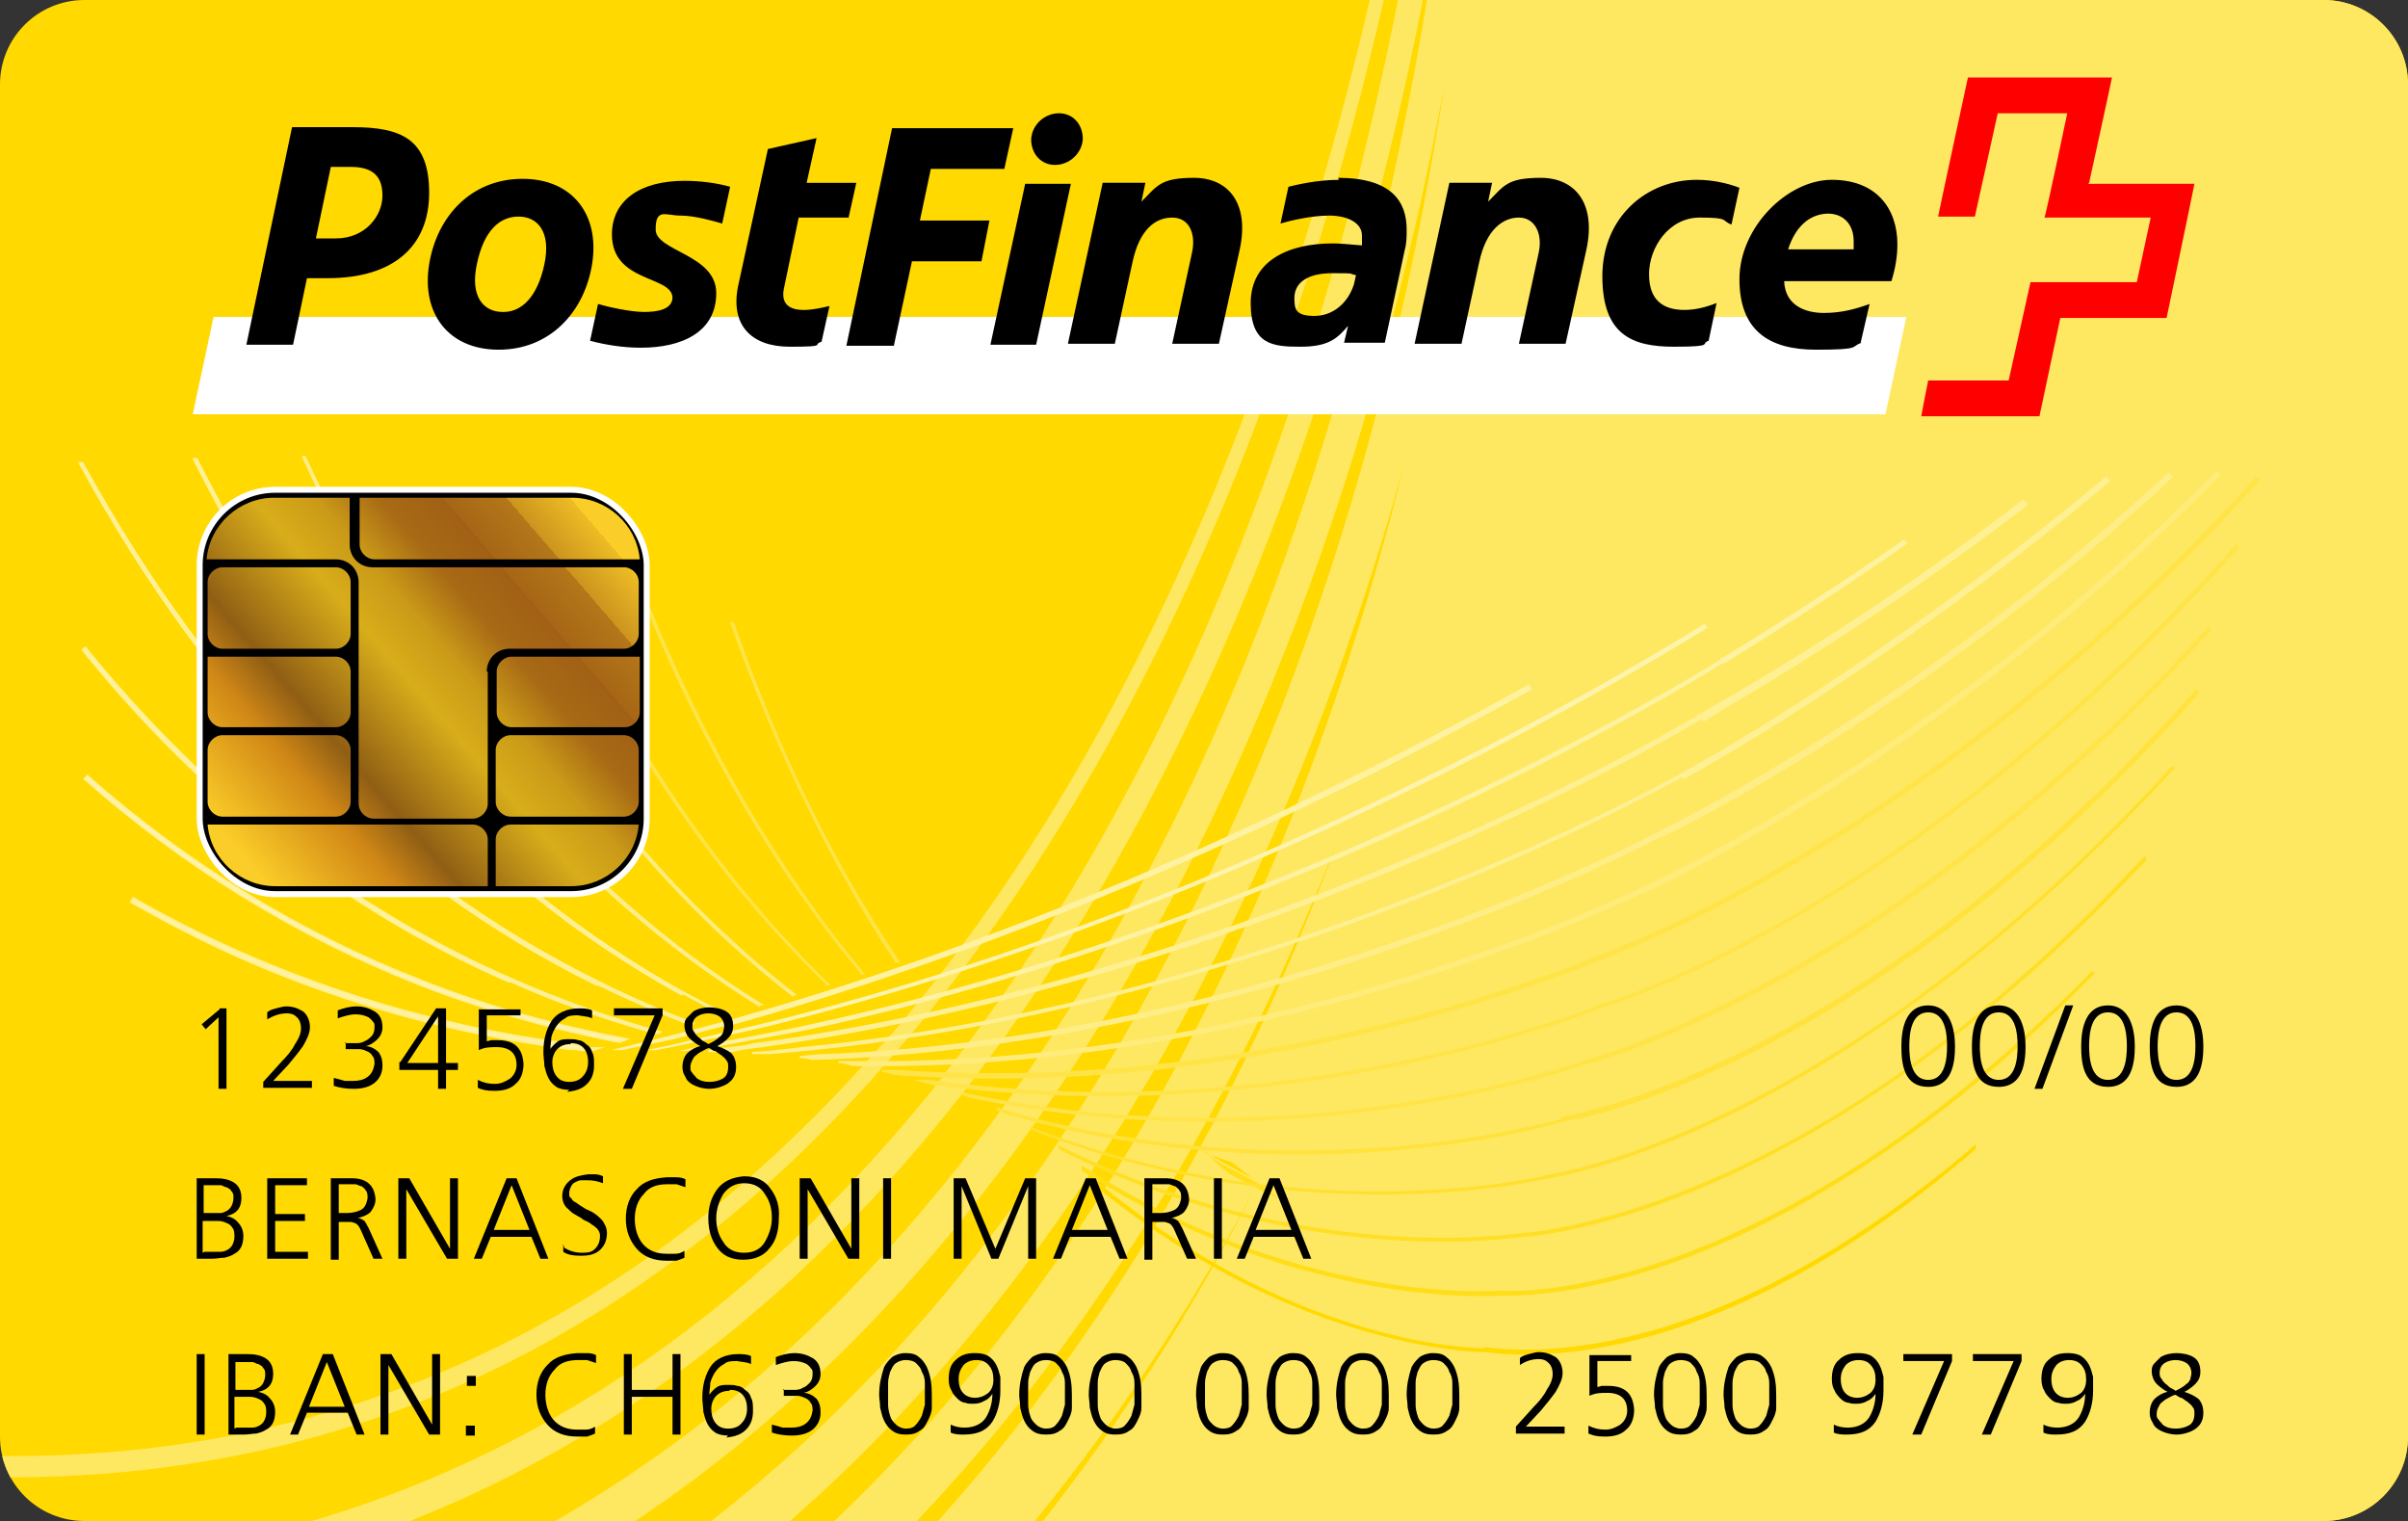 <?xml version="1.0" encoding="UTF-8"?>
<svg xmlns="http://www.w3.org/2000/svg" xmlns:xlink="http://www.w3.org/1999/xlink" version="1.1" viewBox="0 0 242.4 153.1">
  <rect x="0" y="0" width="242.4" height="153.1" fill="#333333" stroke="none"/>
  <!-- Generator: Adobe Illustrator 29.2.1, SVG Export Plug-In . SVG Version: 2.1.0 Build 116)  -->
  <defs>
    <style>
      .st0, .st1, .st2, .st3, .st4, .st5, .st6 {
        fill: none;
      }

      .st7 {
        fill: #ffec7b;
        stroke: #ffec7b;
      }

      .st7, .st8, .st9, .st10, .st11, .st12, .st13, .st14, .st15, .st16, .st17 {
        stroke-width: .2px;
      }

      .st7, .st8, .st9, .st10, .st11, .st12, .st13, .st15, .st17 {
        stroke-miterlimit: 10;
      }

      .st18, .st11 {
        fill: #fff4ae;
      }

      .st1 {
        opacity: 0;
      }

      .st1, .st2, .st3, .st4, .st5, .st6 {
        mix-blend-mode: multiply;
      }

      .st2 {
        opacity: 0;
      }

      .st3 {
        opacity: .1;
      }

      .st4 {
        opacity: .1;
      }

      .st5 {
        opacity: 0;
      }

      .st6 {
        opacity: .1;
      }

      .st8 {
        fill: #ffe030;
        stroke: #ffe030;
      }

      .st19 {
        fill: url(#Gold_Postchip_11);
      }

      .st20 {
        fill: url(#Gold_Postchip_17);
      }

      .st21 {
        fill: url(#Gold_Postchip_14);
      }

      .st22 {
        fill: url(#Gold_Postchip_15);
      }

      .st23 {
        fill: url(#Gold_Postchip_16);
      }

      .st24 {
        fill: url(#Gold_Postchip_18);
      }

      .st25 {
        fill: url(#Gold_Postchip_12);
      }

      .st26 {
        fill: url(#Gold_Postchip_13);
      }

      .st27 {
        fill: url(#Gold_Postchip_19);
      }

      .st28 {
        stroke: #fff;
        stroke-width: .6px;
      }

      .st9, .st11, .st15 {
        stroke: #fff094;
      }

      .st9, .st29 {
        fill: #fff2a1;
      }

      .st30, .st16 {
        fill: #ffd900;
      }

      .st10 {
        stroke: #ffdf25;
      }

      .st10, .st31 {
        fill: #ffdf25;
      }

      .st32 {
        fill: url(#Gold_Postchip_1);
      }

      .st33 {
        isolation: isolate;
      }

      .st12 {
        fill: #ffe449;
        stroke: #ffe449;
      }

      .st34 {
        fill: #fff;
      }

      .st13 {
        fill: #ffe23d;
        stroke: #ffe23d;
      }

      .st35 {
        fill: #ffe861;
      }

      .st36, .st14 {
        fill: #ffdd18;
      }

      .st14 {
        stroke: #ffdd18;
      }

      .st37 {
        fill: #ff0001;
      }

      .st38 {
        clip-path: url(#clippath);
      }

      .st15 {
        fill: #fff094;
      }

      .st16 {
        stroke: #ffd900;
      }

      .st17 {
        fill: #fe8;
        stroke: #fe8;
      }
    </style>
    <clipPath id="clippath">
      <path class="st0" d="M233.9,153.1c4.7,0,8.5-3.8,8.5-8.5V8.5c0-4.7-3.8-8.5-8.5-8.5H8.5C3.8,0,0,3.8,0,8.5v136.1c0,4.7,3.8,8.5,8.5,8.5h225.4Z"/>
    </clipPath>
    <linearGradient id="Gold_Postchip_1" data-name="Gold_Postchip 1" x1="-671.3" y1="-2314" x2="-277" y2="-2541.7" gradientTransform="translate(101.5 370.4) scale(.1)" gradientUnits="userSpaceOnUse">
      <stop offset="0" stop-color="#fbcd28"/>
      <stop offset=".2" stop-color="#d18816"/>
      <stop offset=".3" stop-color="#905e14"/>
      <stop offset=".5" stop-color="#d8ad1a"/>
      <stop offset=".6" stop-color="#ca9a18"/>
      <stop offset=".7" stop-color="#a86a15"/>
      <stop offset=".8" stop-color="#a16015"/>
      <stop offset=".8" stop-color="#a66616"/>
      <stop offset=".9" stop-color="#b47719"/>
      <stop offset=".9" stop-color="#cc941e"/>
      <stop offset="1" stop-color="#edbc25"/>
      <stop offset="1" stop-color="#fbcd28"/>
    </linearGradient>
    <linearGradient id="Gold_Postchip_11" data-name="Gold_Postchip 1" x1="-216.1" y1="-87.9" x2="-179.4" y2="-119.6" gradientTransform="translate(229.8 161.6)" xlink:href="#Gold_Postchip_1"/>
    <linearGradient id="Gold_Postchip_12" data-name="Gold_Postchip 1" x1="-212.1" y1="-83.3" x2="-175.4" y2="-114.9" gradientTransform="translate(229.8 161.6)" xlink:href="#Gold_Postchip_1"/>
    <linearGradient id="Gold_Postchip_13" data-name="Gold_Postchip 1" x1="-207.7" y1="-78.2" x2="-171.1" y2="-109.9" gradientTransform="translate(229.8 161.6)" xlink:href="#Gold_Postchip_1"/>
    <linearGradient id="Gold_Postchip_14" data-name="Gold_Postchip 1" x1="-200.8" y1="-70.2" x2="-164.2" y2="-101.9" gradientTransform="translate(229.8 161.6)" xlink:href="#Gold_Postchip_1"/>
    <linearGradient id="Gold_Postchip_15" data-name="Gold_Postchip 1" x1="-210" y1="-80.8" x2="-173.3" y2="-112.4" gradientTransform="translate(229.8 161.6)" xlink:href="#Gold_Postchip_1"/>
    <linearGradient id="Gold_Postchip_16" data-name="Gold_Postchip 1" x1="-199.5" y1="-68.7" x2="-162.9" y2="-100.3" gradientTransform="translate(229.8 161.6)" xlink:href="#Gold_Postchip_1"/>
    <linearGradient id="Gold_Postchip_17" data-name="Gold_Postchip 1" x1="-195.4" y1="-63.9" x2="-158.7" y2="-95.5" gradientTransform="translate(229.8 161.6)" xlink:href="#Gold_Postchip_1"/>
    <linearGradient id="Gold_Postchip_18" data-name="Gold_Postchip 1" x1="-192.1" y1="-60.1" x2="-155.4" y2="-91.7" gradientTransform="translate(229.8 161.6)" xlink:href="#Gold_Postchip_1"/>
    <linearGradient id="Gold_Postchip_19" data-name="Gold_Postchip 1" x1="-210.6" y1="-81.6" x2="-173.9" y2="-113.2" gradientTransform="translate(229.8 161.6)" xlink:href="#Gold_Postchip_1"/>
  </defs>
  <g class="st33">
    <g id="ALLES">
      <g class="st38">
        <path class="st30" d="M8.6-6h226c7.8,0,14.2,6.4,14.2,14.2v136.1c0,7.8-6.4,14.2-14.2,14.2H8.6c-7.8,0-14.2-6.4-14.2-14.2V8.2C-5.6.4.8-6,8.6-6Z"/>
        <path class="st35" d="M88.7,105.2c-26.9,30.8-60.3,44.4-99.8,40.8l10.9,2.7c35,.3,65-13.7,89.6-41.9,28.4-32.4,44-77.4,51.7-115.1h-1.4c-7.7,37.3-23.1,81.7-51,113.6Z"/>
        <path class="st35" d="M94.9,108.4c-19.4,24.5-42.8,40-69.9,46.4l6.7,1.6c24.8-7.4,46.4-22.6,64.6-45.6,18-22.8,32.5-53.5,41.9-89,2.9-10.8,5-21,6.6-30.3h-2.5c-6.4,37.1-20.3,82.6-47.4,116.8Z"/>
        <path class="st35" d="M144.9-8.4c-5.1,37-17.5,82.9-43.6,119.4-16.2,22.5-35.5,38.6-57.9,48.4l6.8,1.7c20.3-10.2,38-25.8,53.1-46.8,23-32.1,35.7-71.2,42.1-105.7-5.1,33.3-16.2,71.6-37.6,104.4-12.7,19.5-27.7,35-45,46.4h9c14.6-11.1,27.5-25.3,38.8-42.6,14.3-22,24.2-46.4,30.8-70.2-5.7,23-14.4,46.4-26.8,67.5-10.6,18-23.1,33-37.5,45.2h9c12.1-11.5,22.9-25.2,32.2-40.9,6.2-10.5,11.7-21.9,16.5-34.1-3.8,10.2-8.2,20.4-13.4,30.1-9.2,17.1-20.2,32.1-32.8,44.9h10.3c10.4-11.7,19.6-25,27.5-39.8-7.5,14.7-16.4,28-26.5,39.8h150V-8.4h-105Z"/>
        <path class="st30" d="M121.4,116c1.5.9,3.1,1.8,4.7,2.6-.7-.5-1.4-1.1-2.1-1.6-.9-.3-1.7-.6-2.6-.9Z"/>
        <path class="st36" d="M121.4,116c0,0-.2,0-.2,0,.9.7,1.7,1.5,2.6,2.2,1.7.9,3.4,1.7,5.1,2.5-.9-.6-1.8-1.3-2.8-1.9-1.6-.8-3.1-1.6-4.7-2.6Z"/>
        <path class="st31" d="M121.1,115.9c0,0,.2,0,.2,0-.1,0-.3-.2-.4-.3,0,0,.1.1.2.2Z"/>
        <path class="st2" d="M90.1,97c-17.7-26.4-32.5-70.9-32.5-145.7"/>
        <path class="st1" d="M87,98.1c-20.2-24-38-66-40.8-139.2"/>
        <path class="st5" d="M83.6,99.1c-22.5-21.6-43.1-61.1-48.8-132.6"/>
        <path class="st6" d="M80.2,100.2C55.4,81,31.8,44.1,23.3-25.9"/>
        <path class="st3" d="M76.8,101.1C49.6,84.4,23.3,50.1,11.9-18.3"/>
        <path class="st4" d="M73.5,102.1C43.9,87.9,14.7,56.1.4-10.7"/>
        <path class="st7" d="M79.8,100.1h.2c0,0,0,0,0,0h0c-13.9-10.8-25.5-25.7-34.6-44.4h-.2c9.1,18.8,20.7,33.7,34.6,44.5Z"/>
        <path class="st9" d="M51.2,98.7c4.9,2.2,9.8,3.9,14.8,5.3.2,0,.4,0,.5-.1,0,0,0,0,0,0,0,0,0,0,0,0-5.1-1.4-10.1-3.2-15.1-5.4-16.4-7.2-30.7-18.4-42.8-33.3l-.3.2c12.1,15,26.4,26.2,42.9,33.4Z"/>
        <path class="st17" d="M76.4,101.1c0,0,.2,0,.2,0,0,0,0,0,0,0s0,0,0,0c0,0,0,0,0,0-19.1-11.9-34.4-30.3-45.9-55.1h-.2c11.4,24.9,26.7,43.3,45.9,55.2Z"/>
        <path class="st15" d="M60,99c3.1,1.5,6.3,2.9,9.4,4.1.1,0,.3,0,.4-.1,0,0,0,0,0,0,0,0,0,0,0,0,0,0,0,0,0,0,0,0,0,0,0,0h0c-3.2-1.2-6.4-2.6-9.6-4.2-21.3-10.5-38.6-28-51.9-52.2h-.3c13.3,24.4,30.7,42,52,52.5Z"/>
        <path class="st15" d="M68.6,99.9c1.5.8,2.9,1.6,4.4,2.3.1,0,.2,0,.3,0,0,0,0,0,0,0s0,0,0,0c0,0,0,0,0,0h0c-1.5-.7-3-1.5-4.5-2.3-20.2-11.2-36.6-29.2-49-53.7h-.3c12.4,24.7,28.8,42.7,49.1,53.9Z"/>
        <path class="st12" d="M83.2,99.1h0s.2,0,.2,0c-10.8-10.5-20-23.9-27.4-40.1,0,0-.2,0-.2,0h0s0,0,0,0c7.3,16.1,16.6,29.6,27.4,40Z"/>
        <path class="st12" d="M86.7,98s.2,0,.2,0c-8.4-10.1-15.7-22.5-21.5-36.7,0,0-.2,0-.2,0h0s0,0,0,0c5.8,14.2,13.1,26.6,21.5,36.6Z"/>
        <path class="st15" d="M171.5,72.5h0s1.6-1,1.6-1c10.8-6.3,21.1-13.2,30.9-20.7l-.3-.4c-9.8,7.5-20.1,14.4-30.9,20.6l-1.7,1h0c-.6.4-43.1,25.9-94.4,33-.6,0-1.2.2-1.7.3l-2.5.3-1.2.2s0,0,0,0c0,0,0,0,0,0,.6,0,1.1,0,1.7,0h.4c.4,0,.8-.1,1.2-.2l4.3-.6c50.5-7.5,91.9-32.4,92.5-32.8Z"/>
        <path class="st18" d="M171.9,63.3l-.3-.5c-11.7,7.2-49.9,29.4-95.5,40.4-2.2.5-4.4,1-6.5,1.5-1.3.3-2.4.6-3.1.7l-1.5.3h0s0,0,0,0,0,0,0,0h0c.3,0,.7,0,1,0l1.6-.3c2.9-.6,8.2-1.7,10.1-2.2,45-11.1,82.7-32.9,94.3-40.1Z"/>
        <path class="st29" d="M173.5,66.8h0s.2-.1.2-.1c4-2.5,10.5-6.5,18.3-12l-.3-.4c-7.8,5.4-14.3,9.5-18.3,11.9h-.2c0,.1,0,.2,0,.2h0c-.6.3-45.6,28.7-100.2,38.4l-2.5.5-2.2.5s0,0,0,0c0,0,0,0,0,0,.2,0,.4,0,.6,0l1.9-.2,10.3-1.9c51-10.9,91.8-36.6,92.4-37Z"/>
        <path class="st29" d="M72.7,103.4l1.6-.4c32.3-9.1,61-23.1,79.9-33.6l-.3-.5c-18.9,10.5-47.6,24.5-79.9,33.6-4.2,1.2-8.4,2.2-12.5,3.2h0s0,0,0,0,0,0,0,0c.3,0,.7,0,1.1,0,1.4-.3,3.4-.7,5.2-1.1l5-1.3Z"/>
        <path class="st12" d="M90.4,96.7c-6.5-9.7-12.1-21.1-16.6-34h-.2c4.6,12.9,10.2,24.4,16.6,34.1h.2Z"/>
        <path class="st16" d="M149.4,135.8h-.2c-.2,0-18.1,0-38-16.1h-.1c0,.1.1.3.1.3,19.9,15.9,37.9,16,38.1,16h0s.2,0,.2,0c5.1.7,23.9,1.5,49.3-20.4v-.2c-25.5,21.8-44.2,21-49.3,20.3Z"/>
        <path class="st13" d="M157.3,112.7h0c0,0,0,0,0,0-.3,0-26.6,7.9-57-1.1,0,0,0,0,0,0,0,0,0,0,0,0,.3.1.5.3.8.4,30.1,8.7,56,.9,56.3.8h0c.9-.1,30.1-4.9,63.9-43.1l-.2-.2c-34.1,38.4-63.4,42.9-63.8,43Z"/>
        <path class="st11" d="M62.4,104.8c.2,0,.5-.1.7-.2,0,0,0,0,0,0,0,0,0,0,0,0-6.9-1.3-13.9-3.2-20.7-5.9-12.3-4.8-23.5-11.7-33.6-20.6l-.3.3c10.1,8.9,21.3,15.8,33.7,20.7,6.7,2.6,13.5,4.5,20.2,5.8Z"/>
        <path class="st10" d="M215.8,86.4c-10,10.7-20.3,19.4-30.8,25.8-18.6,11.3-31.6,12-31.7,12-.2,0-22,3.6-46.7-8.8h0c0,.1.2.3.2.3,24.8,12.3,46.3,8.7,46.5,8.7.5,0,13.4-.8,31.8-12.1,10.5-6.4,20.9-15.1,30.9-25.8,0,0-.1-.2-.1-.2Z"/>
        <path class="st12" d="M161.3,101.1h0c0,.1,0,0,0,0-.4.2-31.4,12.8-67.7,7.7h-.8c0,0,0,0,0,0,0,0,0,0,0,0,.4.1.7.2,1.1.3,36.2,4.9,67.1-7.6,67.5-7.8h0c.9-.3,30.9-9.2,63.9-46.2l-.2-.2c-33.2,37.3-63.4,46.1-63.7,46.2Z"/>
        <path class="st12" d="M159.3,106.9h0c0,0,0,0,0,0-.4.1-29.2,10.4-62.7,3.1,0,0,0,0,0,0,0,0,0,0,0,0,.4.1.7.3,1.1.4,33.1,6.9,61.4-3.2,61.8-3.3h0c.8-.2,30.5-7.8,63-43.7l-.2-.2c-32.7,36-62.5,43.5-62.8,43.6Z"/>
        <path class="st14" d="M210.6,97.9c-9,9.1-18.2,16.5-27.3,21.8-18.8,11-31.5,10.4-32,10.3-.2,0-20,1.8-42.3-12.5v.2c-.1,0,0,.1,0,.1,22.3,14.2,42.1,12.5,42.3,12.5.5,0,13.3.7,32.1-10.4,9.2-5.4,18.3-12.7,27.3-21.9,0,0-.1-.2-.1-.2Z"/>
        <path class="st8" d="M155.3,118.5h0s0,0,0,0c-.3,0-24.2,5.7-51.6-5,0,0,0,0,0,0,0,0,0,0,0,0,.2.1.3.2.5.3,27.3,10.4,50.9,4.9,51.2,4.8h0c.8-.1,29.4-4.1,63.4-41.3h-.2c-34.1,37.3-62.9,41.1-63.2,41.1Z"/>
        <path class="st12" d="M163.2,95.3h0c0,.1,0,0,0,0-.4.2-33.6,15.2-72.7,12.5h0s-.9,0-1.7,0c0,0,0,0,0,0,0,0,0,0,0,0,.4,0,.8.2,1.2.3,39.4,2.9,72.9-12.3,73.4-12.5h0c.8-.3,32.7-12.5,64-47.3l-.3-.2c-31.4,35-63.5,47.1-63.9,47.2Z"/>
        <path class="st15" d="M169.5,78.3c.4-.2,20.1-10.9,42.8-29.9l-.3-.3c-22.7,19-42.4,29.7-42.7,29.8h0c0,0,0,0,0,0-.5.3-40.5,23-88.6,27.6-1.6.2-3.3.4-5,.5,0,0,0,0,0,0,0,0,0,0,0,0,.1,0,.2,0,.4,0,.5,0,.9,0,1.4,0,49.6-3.9,91.5-27.7,92-28h0Z"/>
        <path class="st9" d="M59.1,105.3c-8.6-1-17.3-2.9-25.9-5.9-6.9-2.4-13.5-5.4-19.8-9l-.2.4c6.3,3.6,12.9,6.7,19.9,9.1,8,2.8,16.2,4.6,24.3,5.7.4,0,.8,0,1.1.1.1,0,.9,0,1,0,.3,0,.5-.1.8-.2,0,0,0,0,0,0,0,0,0,0,0,0-.2,0-1.1,0-1.2,0Z"/>
        <path class="st17" d="M167.4,84.1c.6-.3,25.5-12.2,51.2-36.1l-.3-.3c-25.8,23.9-50.8,35.8-51.1,36h0c0,.1,0,0,0,0-.5.3-38.7,20.7-84.2,22.5-.6,0-1.6.1-2.5.2h0s0,0,0,0c0,0,0,0,0,0,0,0,0,0,0,0,.4,0,.9.1,1.3.2,46.1-1.5,85.1-22.3,85.6-22.6h0Z"/>
        <path class="st7" d="M165.4,89.8h0c.7-.3,29.9-13.5,58-42l-.3-.2c-28.2,28.5-57.5,41.7-57.9,41.9h0c0,0,0,0,0,0-.5.2-36.1,17.8-78.3,17.4h0s-1.3,0-2.3,0h-.2s0,0,0,0c0,0,0,0,0,0,.5,0,1,.2,1.5.3,42.7.7,78.9-17.2,79.4-17.4Z"/>
        <path class="st30" d="M27.5,2.8h1.6c1.7,0,3,1,3,2.7s-1.1,2.8-3,2.8h-1.6V2.8ZM28.3,7.7h.8c1.4,0,2.1-.7,2.1-2.1s-.9-2.1-2-2.1h-.9v4.2Z"/>
        <path class="st30" d="M33.7,2.8h.8v5.6h-.8V2.8Z"/>
        <path class="st30" d="M36.3,2.8h1.4c1.1,0,2.2.2,2.2,1.5s-.5,1.2-1.2,1.3h0c.2.1.4.2.5.6l1.1,2.2h-.9l-.9-1.9c-.2-.5-.5-.5-.9-.5h-.5v2.5h-.8V2.8ZM37.1,5.2h.7c.8,0,1.2-.3,1.2-.9s-.4-.8-1.1-.8h-.8v1.7Z"/>
        <path class="st30" d="M41.7,2.8h3.1v.7h-2.3v1.6h2.1v.7h-2.1v1.8h2.3v.7h-3.1V2.8Z"/>
        <path class="st30" d="M50.3,3.7c-.4-.2-.7-.3-1.2-.3-1.3,0-2.1.9-2.1,2.2s.9,2.2,2.1,2.2.9-.1,1.2-.3v.8c-.4.2-.9.2-1.2.2-1.8,0-2.9-1.1-2.9-2.9s1.2-2.9,3-2.9.9,0,1.3.2v.8Z"/>
        <path class="st30" d="M52.9,3.5h-1.7v-.7h4.3v.7h-1.7v4.9h-.8V3.5Z"/>
        <path d="M19.8,136.3h.8v8.1h-.8v-8.1Z"/>
        <path d="M23,136.3h1.9c.7,0,1.3.1,1.8.4.5.3.8.8.8,1.6,0,1-.5,1.6-1.5,1.8h0c.5.1.9.3,1.2.7.3.3.5.8.5,1.3,0,.9-.3,1.5-.9,1.8-.3.2-.6.3-1,.4-.4,0-.8.1-1.2.1h-1.6v-8.1ZM23.8,143.7h.8c.3,0,.6,0,.8,0,.3,0,.5-.1.7-.2.2-.1.4-.3.5-.5.1-.2.2-.5.2-.8s0-.7-.2-.9c-.1-.2-.3-.4-.6-.5-.2-.1-.5-.2-.8-.2-.3,0-.6,0-.9,0h-.7v3.2ZM23.8,139.9h.9c.2,0,.5,0,.7,0,.2,0,.4-.1.6-.2.2-.1.4-.3.5-.5.1-.2.2-.5.2-.8s0-.5-.2-.7c-.1-.2-.3-.3-.5-.4-.2,0-.4-.2-.6-.2-.2,0-.4,0-.6,0h-1.1v2.8Z"/>
        <path d="M32.6,136.3h.9l3.2,8.1h-.8l-.9-2.2h-4.1l-.9,2.2h-.8l3.3-8.1ZM31.2,141.6h3.5l-1.8-4.5-1.8,4.5Z"/>
        <path d="M38.4,136.3h1l4.1,7.1h0v-7.1h.8v8.1h-1.1l-4.1-7h0v7h-.8v-8.1Z"/>
        <path d="M47.9,139.5h-.9v-1h.9v1ZM46.9,143.5h.9v1h-.9v-1Z"/>
        <path d="M60,137.2c-.3-.1-.6-.2-.9-.3-.3,0-.6,0-.9,0-1.1,0-1.9.3-2.4,1-.6.6-.9,1.5-.9,2.5s.3,1.9.8,2.5c.6.7,1.4,1,2.4,1,.3,0,.6,0,.9,0,.3,0,.6-.1.9-.3v.7c-.2.1-.5.2-.8.3-.4,0-.7,0-1,0-1.3,0-2.3-.4-3-1.2-.7-.8-1.1-1.8-1.1-3,0-1.3.4-2.3,1.1-3,.7-.8,1.7-1.1,3-1.2.3,0,.6,0,1,0,.4,0,.7.1.9.2v.7Z"/>
        <path d="M62.8,136.3h.8v3.6h4.1v-3.6h.8v8.1h-.8v-3.8h-4.1v3.8h-.8v-8.1Z"/>
        <path d="M73.3,144.5c-.5,0-1-.1-1.3-.3-.3-.2-.6-.5-.8-.9-.2-.4-.3-.8-.4-1.2,0-.4-.1-.9-.1-1.4,0-1.3.3-2.3.8-3.1.5-.8,1.5-1.3,2.8-1.3.4,0,.9,0,1.3.2v.8c-.4-.2-.9-.2-1.4-.3-.5,0-1,0-1.3.3-.4.2-.6.4-.9.8-.2.3-.4.7-.5,1.1,0,.4-.1.8-.1,1.2h0c.2-.3.5-.6.8-.8.3-.2.7-.2,1.1-.2s.6,0,.9.1c.3,0,.6.2.8.4.3.2.5.4.6.8.2.3.2.8.2,1.3,0,.8-.2,1.4-.7,1.9-.5.5-1.1.7-2,.8ZM73.4,140c-.6,0-1,.2-1.3.5-.3.3-.5.8-.5,1.3s.1,1,.4,1.4c.3.4.7.6,1.3.6.6,0,1.1-.2,1.4-.6.3-.3.5-.8.5-1.4,0-1.2-.6-1.9-1.7-1.9Z"/>
        <path d="M78.8,139.9h.2c.3,0,.6,0,.9,0,.3,0,.6,0,.9-.2.3-.1.5-.3.7-.5.2-.2.3-.5.3-.9s0-.4-.2-.6c-.1-.2-.3-.3-.4-.4-.4-.2-.8-.3-1.3-.3-.6,0-1.2.2-1.8.4v-.8c.5-.2,1.2-.4,1.9-.4.7,0,1.3.2,1.8.5.5.3.8.8.8,1.6,0,.5-.2.9-.5,1.2-.3.3-.7.6-1.2.7h0c.5,0,1,.3,1.3.6.3.4.4.8.4,1.4,0,.7-.3,1.3-.8,1.7-.5.4-1.2.6-2.1.6-.7,0-1.4-.1-2-.3v-.8c.4.1.8.2,1.1.3.3,0,.6,0,.9,0,.5,0,1-.1,1.4-.4.4-.3.6-.7.7-1.3,0-.3,0-.6-.2-.8-.1-.2-.3-.4-.6-.5-.2-.1-.5-.2-.7-.2-.3,0-.5,0-.7,0h-.7v-.7Z"/>
        <path d="M91.2,136.2c.5,0,1,.1,1.3.4.3.2.6.6.8,1,.4.9.5,1.8.5,2.8,0,.4,0,.9,0,1.3,0,.5-.2.9-.4,1.3-.2.4-.4.8-.8,1-.4.3-.8.4-1.4.4-.6,0-1-.1-1.4-.4-.4-.3-.6-.6-.8-1-.2-.4-.3-.9-.4-1.3,0-.5-.1-.9-.1-1.3,0-1,.2-1.9.5-2.8.2-.4.5-.7.8-1,.3-.2.8-.4,1.3-.4ZM91.2,136.9c-.4,0-.7.1-1,.3-.3.2-.4.5-.6.9-.1.4-.2.7-.2,1.1,0,.4,0,.8,0,1.1s0,.7,0,1.1c0,.4.1.8.2,1.1.1.4.3.6.6.9.2.2.6.4,1,.4s.8-.1,1-.4c.2-.2.4-.5.6-.9.1-.4.2-.7.3-1.1,0-.4,0-.8,0-1.1s0-.7,0-1.1c0-.4-.1-.8-.3-1.1-.1-.4-.3-.6-.6-.9-.2-.2-.6-.3-1-.3Z"/>
        <path d="M98.2,136.2c.5,0,1,.1,1.3.3.3.2.6.5.8.9.2.4.3.8.4,1.2,0,.5,0,.9,0,1.4,0,1.2-.3,2.3-.8,3.1-.6.9-1.5,1.3-2.9,1.3-.4,0-.9,0-1.3-.2v-.8c.4.2.9.3,1.4.3,1,0,1.8-.4,2.2-1.1.4-.7.6-1.5.6-2.3h0c-.2.3-.5.6-.8.7-.3.2-.7.3-1.1.3s-.6,0-.8-.1c-.3,0-.6-.2-.8-.4-.2-.2-.5-.5-.6-.8-.2-.3-.3-.7-.3-1.2,0-.8.2-1.5.7-1.9.5-.5,1.1-.7,1.9-.7ZM98.1,140.7c.6,0,1-.2,1.4-.5.3-.3.5-.7.5-1.3s-.1-1-.4-1.4c-.3-.4-.7-.6-1.3-.6-.6,0-1,.2-1.3.5-.3.4-.5.8-.5,1.4,0,1.2.6,1.9,1.7,1.9Z"/>
        <path d="M105.3,136.2c.5,0,1,.1,1.3.4.3.2.6.6.8,1,.4.9.5,1.8.5,2.8,0,.4,0,.9,0,1.3,0,.5-.2.9-.4,1.3-.2.4-.4.8-.8,1-.4.3-.8.4-1.4.4-.6,0-1-.1-1.4-.4-.4-.3-.6-.6-.8-1-.2-.4-.3-.9-.4-1.3,0-.5-.1-.9-.1-1.3,0-1,.2-1.9.5-2.8.2-.4.5-.7.8-1,.3-.2.8-.4,1.3-.4ZM105.3,136.9c-.4,0-.7.1-1,.3-.3.2-.4.5-.6.9-.1.4-.2.7-.2,1.1,0,.4,0,.8,0,1.1s0,.7,0,1.1c0,.4.1.8.2,1.1.1.4.3.6.6.9.2.2.6.4,1,.4s.8-.1,1-.4c.2-.2.4-.5.6-.9.1-.4.2-.7.3-1.1,0-.4,0-.8,0-1.1s0-.7,0-1.1c0-.4-.1-.8-.3-1.1-.1-.4-.3-.6-.6-.9-.2-.2-.6-.3-1-.3Z"/>
        <path d="M112.3,136.2c.5,0,1,.1,1.3.4.3.2.6.6.8,1,.4.9.5,1.8.5,2.8,0,.4,0,.9,0,1.3,0,.5-.2.9-.4,1.3-.2.4-.4.8-.8,1-.4.3-.8.4-1.4.4-.6,0-1-.1-1.4-.4-.4-.3-.6-.6-.8-1-.2-.4-.3-.9-.4-1.3,0-.5-.1-.9-.1-1.3,0-1,.2-1.9.5-2.8.2-.4.5-.7.8-1,.3-.2.8-.4,1.3-.4ZM112.3,136.9c-.4,0-.7.1-1,.3-.3.2-.4.5-.6.9-.1.4-.2.7-.2,1.1,0,.4,0,.8,0,1.1s0,.7,0,1.1c0,.4.1.8.2,1.1.1.4.3.6.6.9.2.2.6.4,1,.4s.8-.1,1-.4c.2-.2.4-.5.6-.9.1-.4.2-.7.3-1.1,0-.4,0-.8,0-1.1s0-.7,0-1.1c0-.4-.1-.8-.3-1.1-.1-.4-.3-.6-.6-.9-.2-.2-.6-.3-1-.3Z"/>
        <path d="M123.1,136.2c.5,0,1,.1,1.3.4.3.2.6.6.8,1,.4.9.5,1.8.5,2.8,0,.4,0,.9,0,1.3,0,.5-.2.9-.4,1.3-.2.4-.4.8-.8,1-.4.3-.8.4-1.4.4-.6,0-1-.1-1.4-.4-.4-.3-.6-.6-.8-1-.2-.4-.3-.9-.4-1.3,0-.5-.1-.9-.1-1.3,0-1,.2-1.9.5-2.8.2-.4.5-.7.8-1,.3-.2.8-.4,1.3-.4ZM123.1,136.9c-.4,0-.7.1-1,.3-.3.2-.4.5-.6.9-.1.4-.2.7-.2,1.1,0,.4,0,.8,0,1.1s0,.7,0,1.1c0,.4.1.8.2,1.1.1.4.3.6.6.9.2.2.6.4,1,.4s.8-.1,1-.4c.2-.2.4-.5.6-.9.1-.4.2-.7.3-1.1,0-.4,0-.8,0-1.1s0-.7,0-1.1c0-.4-.1-.8-.3-1.1-.1-.4-.3-.6-.6-.9-.2-.2-.6-.3-1-.3Z"/>
        <path d="M130.2,136.2c.5,0,1,.1,1.3.4.3.2.6.6.8,1,.4.9.5,1.8.5,2.8,0,.4,0,.9,0,1.3,0,.5-.2.9-.4,1.3-.2.4-.4.8-.8,1-.4.3-.8.4-1.4.4-.6,0-1-.1-1.4-.4-.4-.3-.6-.6-.8-1-.2-.4-.3-.9-.4-1.3,0-.5-.1-.9-.1-1.3,0-1,.2-1.9.5-2.8.2-.4.5-.7.8-1,.3-.2.8-.4,1.3-.4ZM130.2,136.9c-.4,0-.7.1-1,.3-.3.2-.4.5-.6.9-.1.4-.2.7-.2,1.1,0,.4,0,.8,0,1.1s0,.7,0,1.1c0,.4.1.8.2,1.1.1.4.3.6.6.9.2.2.6.4,1,.4s.8-.1,1-.4c.2-.2.4-.5.6-.9.1-.4.2-.7.3-1.1,0-.4,0-.8,0-1.1s0-.7,0-1.1c0-.4-.1-.8-.3-1.1-.1-.4-.3-.6-.6-.9-.2-.2-.6-.3-1-.3Z"/>
        <path d="M137.2,136.2c.5,0,1,.1,1.3.4.3.2.6.6.8,1,.4.9.5,1.8.5,2.8,0,.4,0,.9,0,1.3,0,.5-.2.9-.4,1.3-.2.4-.4.8-.8,1-.4.3-.8.4-1.4.4-.6,0-1-.1-1.4-.4-.4-.3-.6-.6-.8-1-.2-.4-.3-.9-.4-1.3,0-.5-.1-.9-.1-1.3,0-1,.2-1.9.5-2.8.2-.4.5-.7.8-1,.3-.2.8-.4,1.3-.4ZM137.2,136.9c-.4,0-.7.1-1,.3-.3.2-.4.5-.6.9-.1.4-.2.7-.2,1.1,0,.4,0,.8,0,1.1s0,.7,0,1.1c0,.4.1.8.2,1.1.1.4.3.6.6.9.2.2.6.4,1,.4s.8-.1,1-.4c.2-.2.4-.5.6-.9.1-.4.2-.7.3-1.1,0-.4,0-.8,0-1.1s0-.7,0-1.1c0-.4-.1-.8-.3-1.1-.1-.4-.3-.6-.6-.9-.2-.2-.6-.3-1-.3Z"/>
        <path d="M144.3,136.2c.5,0,1,.1,1.3.4.3.2.6.6.8,1,.4.9.5,1.8.5,2.8,0,.4,0,.9,0,1.3,0,.5-.2.9-.4,1.3-.2.4-.4.8-.8,1-.4.3-.8.4-1.4.4-.6,0-1-.1-1.4-.4-.4-.3-.6-.6-.8-1-.2-.4-.3-.9-.4-1.3,0-.5-.1-.9-.1-1.3,0-1,.2-1.9.5-2.8.2-.4.5-.7.8-1,.3-.2.8-.4,1.3-.4ZM144.3,136.9c-.4,0-.7.1-1,.3-.3.2-.4.5-.6.9-.1.4-.2.7-.2,1.1,0,.4,0,.8,0,1.1s0,.7,0,1.1c0,.4.1.8.2,1.1.1.4.3.6.6.9.2.2.6.4,1,.4s.8-.1,1-.4c.2-.2.4-.5.6-.9.1-.4.2-.7.3-1.1,0-.4,0-.8,0-1.1s0-.7,0-1.1c0-.4-.1-.8-.3-1.1-.1-.4-.3-.6-.6-.9-.2-.2-.6-.3-1-.3Z"/>
        <path d="M152.5,143.7l1.9-2.1c.5-.5,1-1.1,1.3-1.7.4-.6.6-1.1.6-1.6,0-.4-.1-.8-.4-1.1-.3-.3-.6-.4-1-.4-.7,0-1.3.2-1.9.6v-.7c.2-.2.5-.3.9-.4.4-.1.7-.2,1-.2.7,0,1.2.2,1.7.5.4.3.7.9.7,1.6,0,.6-.3,1.2-.7,1.9-.5.7-1,1.3-1.5,1.9l-1.5,1.6h3.9v.7h-4.9v-.7Z"/>
        <path d="M164.2,137h-3.4v2.6c0,0,.2,0,.4-.1.2,0,.4,0,.7,0,1.7,0,2.5.8,2.6,2.4,0,.9-.3,1.6-.8,2-.5.5-1.2.7-2.1.7s-1.2-.1-1.7-.3v-.8c.6.3,1.1.4,1.7.4s1-.2,1.5-.5c.4-.3.7-.8.7-1.4,0-1.2-.7-1.8-2-1.8-.6,0-1.2,0-1.8.3v-4.1h4.2v.7Z"/>
        <path d="M169.2,136.2c.5,0,1,.1,1.3.4.3.2.6.6.8,1,.4.9.5,1.8.5,2.8,0,.4,0,.9,0,1.3,0,.5-.2.9-.4,1.3-.2.4-.4.8-.8,1-.4.3-.8.4-1.4.4-.6,0-1-.1-1.4-.4-.4-.3-.6-.6-.8-1-.2-.4-.3-.9-.4-1.3,0-.5-.1-.9-.1-1.3,0-1,.2-1.9.5-2.8.2-.4.5-.7.8-1,.3-.2.8-.4,1.3-.4ZM169.2,136.9c-.4,0-.7.1-1,.3-.3.2-.4.5-.6.9-.1.4-.2.7-.2,1.1,0,.4,0,.8,0,1.1s0,.7,0,1.1c0,.4.1.8.2,1.1.1.4.3.6.6.9.2.2.6.4,1,.4s.8-.1,1-.4c.2-.2.4-.5.6-.9.1-.4.2-.7.3-1.1,0-.4,0-.8,0-1.1s0-.7,0-1.1c0-.4-.1-.8-.3-1.1-.1-.4-.3-.6-.6-.9-.2-.2-.6-.3-1-.3Z"/>
        <path d="M176.2,136.2c.5,0,1,.1,1.3.4.3.2.6.6.8,1,.4.9.5,1.8.5,2.8,0,.4,0,.9,0,1.3,0,.5-.2.9-.4,1.3-.2.4-.4.8-.8,1-.4.3-.8.4-1.4.4-.6,0-1-.1-1.4-.4-.4-.3-.6-.6-.8-1-.2-.4-.3-.9-.4-1.3,0-.5-.1-.9-.1-1.3,0-1,.2-1.9.5-2.8.2-.4.5-.7.8-1,.3-.2.8-.4,1.3-.4ZM176.2,136.9c-.4,0-.7.1-1,.3-.3.2-.4.5-.6.9-.1.4-.2.7-.2,1.1,0,.4,0,.8,0,1.1s0,.7,0,1.1c0,.4.1.8.2,1.1.1.4.3.6.6.9.2.2.6.4,1,.4s.8-.1,1-.4c.2-.2.4-.5.6-.9.1-.4.2-.7.3-1.1,0-.4,0-.8,0-1.1s0-.7,0-1.1c0-.4-.1-.8-.3-1.1-.1-.4-.3-.6-.6-.9-.2-.2-.6-.3-1-.3Z"/>
        <path d="M187.1,136.2c.5,0,1,.1,1.3.3.3.2.6.5.8.9.2.4.3.8.4,1.2,0,.5,0,.9,0,1.4,0,1.2-.3,2.3-.8,3.1-.6.9-1.5,1.3-2.9,1.3-.4,0-.9,0-1.3-.2v-.8c.4.2.9.3,1.4.3,1,0,1.8-.4,2.2-1.1.4-.7.6-1.5.6-2.3h0c-.2.3-.5.6-.8.7-.3.2-.7.3-1.1.3s-.5,0-.8-.1c-.3,0-.6-.2-.8-.4-.2-.2-.5-.5-.6-.8-.2-.3-.3-.7-.3-1.2,0-.8.2-1.5.7-1.9.5-.5,1.1-.7,1.9-.7ZM186.9,140.7c.6,0,1-.2,1.4-.5.3-.3.5-.7.5-1.3s-.1-1-.4-1.4c-.3-.4-.7-.6-1.3-.6-.6,0-1,.2-1.3.5-.3.4-.5.8-.5,1.4,0,1.2.6,1.9,1.7,1.9Z"/>
        <path d="M195.7,137h-4.1v-.7h4.9v.7l-3.1,7.4h-.9l3.2-7.4Z"/>
        <path d="M202.7,137h-4.1v-.7h4.9v.7l-3.1,7.4h-.9l3.2-7.4Z"/>
        <path d="M208.2,136.2c.5,0,1,.1,1.3.3.3.2.6.5.8.9.2.4.3.8.4,1.2,0,.5,0,.9,0,1.4,0,1.2-.3,2.3-.8,3.1-.6.9-1.5,1.3-2.9,1.3-.4,0-.9,0-1.3-.2v-.8c.4.2.9.3,1.4.3,1,0,1.8-.4,2.2-1.1.4-.7.6-1.5.6-2.3h0c-.2.3-.5.6-.8.7-.3.2-.7.3-1.1.3s-.5,0-.8-.1c-.3,0-.6-.2-.8-.4-.2-.2-.5-.5-.6-.8-.2-.3-.3-.7-.3-1.2,0-.8.2-1.5.7-1.9.5-.5,1.1-.7,1.9-.7ZM208.1,140.7c.6,0,1-.2,1.4-.5.3-.3.5-.7.5-1.3s-.1-1-.4-1.4c-.3-.4-.7-.6-1.3-.6-.6,0-1,.2-1.3.5-.3.4-.5.8-.5,1.4,0,1.2.6,1.9,1.7,1.9Z"/>
        <path d="M216.6,138.1c0-.3,0-.6.3-.9.2-.2.4-.4.6-.6.5-.3,1.1-.4,1.6-.4s1.2.1,1.7.4c.5.3.7.8.7,1.5,0,.5-.2.9-.5,1.2-.3.3-.7.6-1.1.8.6.2,1,.4,1.4.7.3.3.5.8.5,1.4,0,.8-.3,1.3-.9,1.7-.5.3-1.2.5-1.8.5s-1.3-.2-1.8-.5c-.3-.2-.5-.4-.6-.7-.2-.3-.3-.6-.3-1,0-.6.2-1.1.5-1.4.3-.3.8-.6,1.3-.7-.4-.2-.8-.5-1.1-.8-.3-.3-.5-.8-.5-1.3ZM220.9,142.3c0-.3,0-.5-.2-.7-.1-.2-.3-.3-.5-.5-.2-.1-.4-.3-.6-.4-.2,0-.4-.2-.6-.3-.2,0-.5.2-.7.3-.2.1-.4.2-.6.4-.2.1-.3.3-.4.5-.1.2-.2.4-.2.7s0,.4.2.6c.1.2.3.3.4.5.4.3.8.4,1.3.4.5,0,.9-.1,1.3-.3.4-.2.6-.6.6-1.2ZM217.4,138.2c0,.2,0,.4.2.6.1.2.2.3.4.5.2.1.3.3.5.4.2.1.4.2.5.3.4-.2.8-.4,1.1-.7.2-.1.3-.3.4-.5,0-.2.1-.3.1-.6,0-.4-.2-.8-.5-1-.3-.2-.7-.3-1.1-.3s-.8.1-1.1.3c-.3.2-.5.5-.5,1Z"/>
        <polygon points="207.9 101.2 208.7 101.2 205.6 109.6 204.8 109.6 207.9 101.2"/>
        <path d="M212.2,101.9c1.7,0,1.9,2.1,1.9,3.4s-.2,3.4-1.9,3.4-1.9-2.1-1.9-3.4.2-3.4,1.9-3.4M212.2,101.2c-2.2,0-2.7,2.2-2.7,4.1s.3,4.1,2.7,4.1,2.7-2.4,2.7-4.1-.5-4.1-2.7-4.1Z"/>
        <path d="M219.1,101.9c1.7,0,1.9,2.1,1.9,3.4s-.2,3.4-1.9,3.4-1.9-2.1-1.9-3.4.2-3.4,1.9-3.4M219.1,101.2c-2.2,0-2.7,2.2-2.7,4.1s.3,4.1,2.7,4.1,2.7-2.4,2.7-4.1-.5-4.1-2.7-4.1Z"/>
        <path d="M201.2,101.9c1.7,0,1.9,2.1,1.9,3.4s-.2,3.4-1.9,3.4-1.9-2.1-1.9-3.4.2-3.4,1.9-3.4M201.2,101.2c-2.2,0-2.7,2.2-2.7,4.1s.3,4.1,2.7,4.1,2.7-2.4,2.7-4.1-.5-4.1-2.7-4.1Z"/>
        <path d="M194.1,101.9c1.7,0,1.9,2.1,1.9,3.4s-.2,3.4-1.9,3.4-1.9-2.1-1.9-3.4.2-3.4,1.9-3.4M194.1,101.2c-2.2,0-2.7,2.2-2.7,4.1s.3,4.1,2.7,4.1,2.7-2.4,2.7-4.1-.5-4.1-2.7-4.1Z"/>
        <polygon class="st34" points="189.8 41.7 191.9 31.9 21.5 31.9 19.4 41.7 189.8 41.7"/>
        <path class="st37" d="M210.3,18.4s2.3-10.5,2.3-10.6h-14.5c0,0-3,13.9-3,14h3.7s2.3-10.4,2.3-10.4h7s-2.2,10.5-2.3,10.5h10.7l-1.4,6.5h-10.7c0,0-2.2,9.9-2.2,9.9h-8.1s-.7,3.5-.7,3.6h11.9s2.1-9.9,2.1-9.9h10.7s2.8-13.4,2.8-13.5h-10.7Z"/>
        <path d="M31.8,24l1.5-7.2h2c2.2,0,3.2.9,3.2,2.9s-1.7,4.3-4.7,4.3h-2ZM30.9,28h2.1c6.6,0,10.2-3.2,10.2-8.6s-2.8-6.6-7.7-6.6h-6.1l-4.6,21.9h4.7l1.4-6.7ZM50.6,31.4c-1.9,0-3.3-1.5-2.6-4.8.7-3.4,2.3-4.8,4.2-4.8s3.3,1.5,2.6,4.8c-.7,3.3-2.3,4.8-4.1,4.8h0ZM50.2,35.2c5.1,0,8.6-3.7,9.4-8.6.8-4.9-1.9-8.6-7-8.6s-8.6,3.7-9.4,8.6c-.8,4.9,1.9,8.6,7,8.6h0ZM67.7,29.9c0,1.3-1.6,1.5-2.9,1.5s-3.6-.5-4.6-.8l-.8,3.7c1.5.4,3.3.7,5.1.7,4.2,0,7.6-1.6,7.6-5.5s-6.1-4.2-6.1-6.4,1-1.4,2.5-1.4,3.5.6,4.2.8l.8-3.7c-1.4-.4-3.1-.6-4.6-.6-4.5,0-7.3,2-7.3,5.4,0,4.9,6.1,4.1,6.1,6.4h0ZM85.4,22l.8-3.6h-5l1-4.5-4.9,1.1-3,13.8c-.8,3.9,1.3,6.1,5.2,6.1s2.2-.2,3.2-.5l.8-3.6c-.8.2-1.8.4-2.6.4-1.3,0-2.3-.5-2-2.1l1.5-7.2h5ZM90,34.7l1.8-8.4h7l.8-4.1h-7l1.1-5.2h7.4l.9-4.1h-12.2l-4.6,21.9h4.8ZM103.2,18.5l-3.5,16.2h4.6l3.5-16.2h-4.6ZM103.8,14c0,1.5,1,2.6,2.4,2.6s2.7-1.1,2.8-2.6c0-1.5-1-2.6-2.4-2.6s-2.7,1.1-2.8,2.6h0ZM112.2,34.7l1.8-8.3c.7-3.3,2.3-4.5,4-4.5s2.4,1.6,2,3.5l-2,9.2h4.7l2.1-9.5c1-4.7-1.2-7.2-4.6-7.2s-3.7.8-5.3,2.4l.4-1.9h-4.3l-3.5,16.2h4.7ZM134.8,18.1c-2.2,0-4.3.5-5.1.7l-.8,3.7c1-.3,3.1-.8,4.9-.8s3.3.7,3.3,2,0,.5,0,.7v.3c-1.2-.1-2.3-.2-2.9-.2-4.6,0-8.3,1.8-8.3,6s2.2,4.4,5,4.4,3.7-.8,4.8-2.1l-.4,1.7h4.1l2-9.3c.2-.7.2-1.4.2-2.1,0-2.8-1.5-5.2-6.9-5.2h0ZM130.3,30c0-1.6,1.4-2.5,3.8-2.5s1.5,0,2.4.2l-.2.9c-.6,1.9-2.1,3.2-4,3.2s-2-.7-2-1.8h0ZM147.1,34.7l1.8-8.3c.7-3.3,2.4-4.5,4-4.5s2.4,1.6,2,3.5l-2,9.2h4.7l2.1-9.5c1-4.7-1.2-7.2-4.6-7.2s-3.7.8-5.3,2.4l.4-1.9h-4.3l-3.5,16.2h4.7ZM169.6,31.2c-2.1,0-3.6-.9-3.6-3.6s2-5.7,5.1-5.7,2.1.3,3.2.7l.8-3.7c-1.3-.5-2.8-.8-4.3-.8-5.1,0-9.5,3.8-9.5,9.7s3,7.1,7.2,7.1,2.6-.3,3.5-.6l.8-3.8c-1,.4-2.1.7-3.3.7h0ZM187.3,34.5l.9-3.9c-1.4.5-2.8.9-4.6.9s-3.9-.7-4-3.2h10.8c.4-1.3.6-2.5.6-3.7,0-3.6-2.1-6.5-6.6-6.5s-9.3,4.8-9.3,10,3,7.1,7.7,7.1,3.4-.3,4.6-.7h0ZM184,21.5c1.5,0,2.6,1,2.6,2.8s0,.6,0,.8h-6.6c.7-2.2,2.1-3.6,4.1-3.6Z"/>
        <path d="M22.1,101.5h.7v8.1h-.8v-7.2l-1.3,1.2-.4-.5,1.8-1.5Z"/>
        <path d="M26.5,108.9l1.9-2.1c.5-.5,1-1.1,1.3-1.7.4-.6.6-1.1.6-1.6,0-.4-.1-.8-.4-1.1-.3-.3-.6-.4-1-.4-.7,0-1.3.2-2,.6v-.7c.2-.2.5-.3.9-.4.4-.1.7-.2,1-.2.7,0,1.2.2,1.7.5.4.3.7.9.7,1.6,0,.6-.3,1.2-.7,1.9-.5.7-1,1.3-1.5,1.9l-1.5,1.6h3.9v.7h-4.9v-.7Z"/>
        <path d="M34.7,105h.2c.3,0,.6,0,.9,0,.3,0,.6,0,.9-.2.3-.1.5-.3.7-.5.2-.2.3-.5.3-.9s0-.4-.2-.6c-.1-.2-.3-.3-.4-.4-.4-.2-.8-.3-1.3-.3-.6,0-1.2.2-1.8.4v-.8c.5-.2,1.2-.4,1.9-.4.7,0,1.3.2,1.8.5.5.3.8.8.8,1.6,0,.5-.2.9-.5,1.2-.3.3-.7.6-1.2.7h0c.5,0,1,.3,1.3.6.3.4.4.8.4,1.4,0,.7-.3,1.3-.8,1.7-.5.4-1.2.6-2.1.6-.7,0-1.4-.1-2-.3v-.8c.4.1.8.2,1.1.3.3,0,.6,0,.9,0,.5,0,1-.1,1.4-.4.4-.3.6-.7.7-1.3,0-.3,0-.6-.2-.8-.1-.2-.3-.4-.6-.5-.2-.1-.5-.2-.7-.2-.3,0-.5,0-.7,0h-.7v-.7Z"/>
        <path d="M40.3,106.9l3.6-5.4h1v5.5h1.2v.7h-1.2v1.9h-.8v-1.9h-3.9v-.8ZM44.1,102.3h0l-3.1,4.7h3.1v-4.7Z"/>
        <path d="M52.4,102.2h-3.4v2.6c0,0,.2,0,.4-.1.2,0,.4,0,.7,0,1.7,0,2.5.8,2.6,2.4,0,.9-.3,1.6-.8,2-.5.5-1.2.7-2.1.7s-1.2-.1-1.7-.3v-.8c.6.3,1.1.4,1.7.4s1-.2,1.5-.5c.4-.3.7-.8.7-1.4,0-1.2-.7-1.8-2-1.8-.6,0-1.2,0-1.8.3v-4.1h4.2v.7Z"/>
        <path d="M57.3,109.7c-.5,0-1-.1-1.3-.3-.3-.2-.6-.5-.8-.9-.2-.4-.3-.8-.4-1.2,0-.4-.1-.9-.1-1.4,0-1.3.3-2.3.8-3.1.5-.8,1.5-1.3,2.8-1.3.4,0,.9,0,1.3.2v.8c-.4-.2-.9-.2-1.4-.3-.5,0-1,0-1.3.3-.4.2-.6.4-.9.8-.2.3-.4.7-.5,1.1,0,.4-.1.8-.1,1.2h0c.2-.3.5-.6.8-.8.3-.2.7-.2,1.1-.2s.6,0,.9.1c.3,0,.6.2.8.4.3.2.5.4.6.8.2.3.2.8.2,1.3,0,.8-.2,1.4-.7,1.9-.5.5-1.1.7-2,.8ZM57.4,105.1c-.6,0-1,.2-1.3.5-.3.3-.5.8-.5,1.3s.1,1,.4,1.4c.3.4.7.6,1.3.6.6,0,1.1-.2,1.4-.6.3-.3.5-.8.5-1.4,0-1.2-.6-1.9-1.7-1.9Z"/>
        <path d="M65.9,102.2h-4.1v-.7h4.9v.7l-3.1,7.4h-.9l3.2-7.4Z"/>
        <path d="M68.9,103.3c0-.3,0-.6.3-.9.2-.2.4-.4.6-.6.5-.3,1.1-.4,1.6-.4s1.2.1,1.7.4c.5.3.7.8.7,1.5,0,.5-.2.9-.5,1.2-.3.3-.7.6-1.1.8.6.2,1,.4,1.4.7.3.3.5.8.5,1.4,0,.8-.3,1.3-.9,1.7-.5.3-1.2.5-1.8.5s-1.3-.2-1.8-.5c-.3-.2-.5-.4-.6-.7-.2-.3-.3-.6-.3-1,0-.6.2-1.1.5-1.4.3-.3.8-.6,1.3-.7-.4-.2-.8-.5-1.1-.8-.3-.3-.5-.8-.5-1.3ZM73.3,107.4c0-.3,0-.5-.2-.7-.1-.2-.3-.3-.5-.5-.2-.1-.4-.3-.6-.4-.2,0-.4-.2-.6-.3-.2,0-.5.2-.7.3-.2.1-.4.2-.6.4-.2.1-.3.3-.4.5-.1.2-.2.4-.2.7s0,.4.2.6c.1.2.3.3.4.5.4.3.8.4,1.3.4.5,0,.9-.1,1.3-.3.4-.2.6-.6.6-1.2ZM69.7,103.3c0,.2,0,.4.2.6.1.2.2.3.4.5.2.1.3.3.5.4.2.1.4.2.5.3.4-.2.8-.4,1.1-.7.2-.1.3-.3.4-.5,0-.2.1-.3.1-.6,0-.4-.2-.8-.5-1-.3-.2-.7-.3-1.1-.3s-.8.1-1.1.3c-.3.2-.5.5-.5,1Z"/>
        <path d="M19.8,118.6h1.9c.7,0,1.3.1,1.8.4.5.3.8.8.8,1.6,0,1-.5,1.6-1.5,1.8h0c.5.1.9.3,1.2.7.3.3.5.8.5,1.3,0,.9-.3,1.5-.9,1.8-.3.2-.6.3-1,.4-.4,0-.8.1-1.2.1h-1.6v-8.1ZM20.6,126h.8c.3,0,.6,0,.8,0,.3,0,.5-.1.7-.2.2-.1.4-.3.5-.5.1-.2.2-.5.2-.8s0-.7-.2-.9c-.1-.2-.3-.4-.6-.5-.2-.1-.5-.2-.8-.2-.3,0-.6,0-.9,0h-.7v3.2ZM20.6,122.1h.9c.2,0,.5,0,.7,0,.2,0,.4-.1.6-.2.2-.1.4-.3.5-.5.1-.2.2-.5.2-.8s0-.5-.2-.7c-.1-.2-.3-.3-.5-.4-.2,0-.4-.2-.6-.2-.2,0-.4,0-.6,0h-1.1v2.8Z"/>
        <path d="M26.9,118.6h4v.7h-3.2v2.9h3v.7h-3v3.1h3.3v.7h-4.1v-8.1Z"/>
        <path d="M33.3,118.6h2.1c1.5,0,2.3.7,2.4,2.1,0,.5-.2.9-.5,1.3-.3.3-.8.5-1.3.6h0c.3,0,.5.2.7.3,0,0,.1.2.2.3,0,.1.1.2.2.4l1.4,3.1h-.9l-1.2-2.7c-.2-.5-.4-.8-.7-.9-.1,0-.2-.1-.4-.1-.1,0-.3,0-.5,0h-.7v3.8h-.8v-8.1ZM34.1,122.1h.8c.5,0,1-.1,1.4-.3.4-.2.6-.6.7-1.2,0-.3,0-.6-.2-.8-.1-.2-.3-.3-.4-.4-.2,0-.4-.2-.7-.2-.2,0-.5,0-.8,0h-.8v2.9Z"/>
        <path d="M40.2,118.6h1l4.1,7.1h0v-7.1h.8v8.1h-1.1l-4.1-7h0v7h-.8v-8.1Z"/>
        <path d="M51.1,118.6h.9l3.2,8.1h-.8l-.9-2.2h-4.1l-.9,2.2h-.8l3.3-8.1ZM49.8,123.8h3.5l-1.8-4.5-1.8,4.5Z"/>
        <path d="M56.8,125.6c.5.3,1.1.5,1.8.5s1-.1,1.3-.4c.3-.3.5-.7.5-1.3,0-.4-.2-.7-.6-1-.2-.1-.4-.3-.6-.4-.2-.1-.5-.2-.7-.4-.2-.1-.5-.3-.7-.4-.2-.1-.4-.3-.6-.5-.4-.3-.6-.8-.6-1.3,0-.7.3-1.2.8-1.6.5-.4,1.1-.5,1.8-.6.2,0,.5,0,.7,0,.3,0,.6.1.8.2v.7c-.5-.2-1-.3-1.6-.3s-.4,0-.6,0c-.2,0-.4.1-.6.2-.2.1-.3.2-.4.4-.1.2-.2.4-.2.7s0,.4.2.5c.1.2.2.3.4.4.2.1.4.3.6.4.2.1.4.3.7.4.5.2.9.5,1.3.9.2.2.3.4.4.6.1.2.2.5.2.8,0,.8-.3,1.4-.8,1.8-.5.4-1.1.5-1.8.5-.8,0-1.4-.1-1.8-.4v-.8Z"/>
        <path d="M69,119.5c-.3-.1-.6-.2-.9-.3-.3,0-.6,0-.9,0-1.1,0-1.9.3-2.4,1-.6.6-.9,1.5-.9,2.5s.3,1.9.8,2.5c.6.7,1.4,1,2.4,1,.3,0,.6,0,.9,0,.3,0,.6-.1.9-.3v.7c-.2.1-.5.2-.8.3-.4,0-.7,0-1,0-1.3,0-2.3-.4-3-1.2-.7-.8-1.1-1.8-1.1-3,0-1.3.4-2.3,1.1-3,.7-.8,1.7-1.1,3-1.2.3,0,.6,0,1,0,.4,0,.7.1.9.2v.7Z"/>
        <path d="M71.3,122.6c0-1.1.3-2.1.9-2.9.6-.8,1.5-1.2,2.7-1.3,1.2,0,2.1.4,2.7,1.3.6.8.9,1.8.8,2.9,0,1.3-.3,2.3-.9,3-.6.8-1.5,1.2-2.7,1.2-1.2,0-2-.4-2.6-1.2-.6-.8-.9-1.8-.9-3ZM74.9,119.1c-.9,0-1.6.4-2.1,1.1-.4.7-.7,1.5-.7,2.4s.2,1.7.7,2.4c.4.7,1.1,1.1,2.1,1.1,1,0,1.7-.4,2.1-1.1.4-.7.7-1.5.7-2.4s-.2-1.7-.7-2.4c-.4-.7-1.1-1.1-2.1-1.1Z"/>
        <path d="M80.6,118.6h1l4.1,7.1h0v-7.1h.8v8.1h-1.1l-4.1-7h0v7h-.8v-8.1Z"/>
        <path d="M88.9,118.6h.8v8.1h-.8v-8.1Z"/>
        <path d="M96,118.6h1.2l3,7.1,3-7.1h1.1v8.1h-.8v-7.3h0l-3,7.3h-.7l-3-7.3h0v7.3h-.8v-8.1Z"/>
        <path d="M109.4,118.6h.9l3.2,8.1h-.8l-.9-2.2h-4.1l-.9,2.2h-.8l3.3-8.1ZM108,123.8h3.5l-1.8-4.5-1.8,4.5Z"/>
        <path d="M115.2,118.6h2.1c1.5,0,2.3.7,2.4,2.1,0,.5-.2.9-.5,1.3-.3.3-.8.5-1.3.6h0c.3,0,.5.2.7.3,0,0,.1.2.2.3,0,.1.1.2.2.4l1.4,3.1h-.9l-1.2-2.7c-.2-.5-.4-.8-.7-.9-.1,0-.2-.1-.4-.1-.1,0-.3,0-.5,0h-.7v3.8h-.8v-8.1ZM116,122.1h.8c.5,0,1-.1,1.4-.3.4-.2.6-.6.7-1.2,0-.3,0-.6-.2-.8-.1-.2-.3-.3-.4-.4-.2,0-.4-.2-.7-.2-.2,0-.5,0-.8,0h-.8v2.9Z"/>
        <path d="M122.2,118.6h.8v8.1h-.8v-8.1Z"/>
        <path d="M127.9,118.6h.9l3.2,8.1h-.8l-.9-2.2h-4.1l-.9,2.2h-.8l3.3-8.1ZM126.5,123.8h3.5l-1.8-4.5-1.8,4.5Z"/>
        <path class="st32" d="M27.7,49.4h29.8c4.2,0,7.6,3.4,7.6,7.6v25.4c0,4.2-3.4,7.6-7.6,7.6h-29.8c-4.2,0-7.6-3.4-7.6-7.6v-25.4c0-4.2,3.4-7.6,7.6-7.6Z"/>
        <rect class="st28" x="20.1" y="49.3" width="45" height="40.7" rx="7.6" ry="7.6"/>
        <path class="st19" d="M22.4,57.1h11.4c.8,0,1.5.7,1.5,1.5v5.2c0,.8-.7,1.5-1.5,1.5h-11.4c-.8,0-1.5-.7-1.5-1.5v-5.2c0-.8.7-1.5,1.5-1.5Z"/>
        <path class="st25" d="M20.9,68.4v-2.3h12.9c.8,0,1.5.7,1.5,1.5v4.1c0,.8-.7,1.5-1.5,1.5h-11.4c-.8,0-1.5-.7-1.5-1.5v-3.3Z"/>
        <path class="st26" d="M22.4,74h11.4c.8,0,1.5.7,1.5,1.5v5.2c0,.8-.7,1.5-1.5,1.5h-11.4c-.8,0-1.5-.7-1.5-1.5v-5.2c0-.8.7-1.5,1.5-1.5Z"/>
        <path class="st21" d="M49.1,89.2h-21.4c-3.5,0-6.5-2.7-6.8-6.2h26.7c.8,0,1.5.7,1.5,1.5v4.7Z"/>
        <path class="st22" d="M49.1,67.6v13.3c0,.8-.7,1.5-1.5,1.5h-10c-.8,0-1.5-.7-1.5-1.5v-22.3h0c0-1.3-1-2.3-2.3-2.3h-13c.3-3.5,3.3-6.2,6.8-6.2h7.6v3h0v1.7c0,1.3,1,2.3,2.3,2.3h25.3c.8,0,1.5.7,1.5,1.5v5.2c0,.8-.7,1.5-1.5,1.5h-11.5c-1.3,0-2.3,1-2.3,2.3Z"/>
        <path class="st23" d="M64.4,66.1v5.6c0,.8-.7,1.5-1.5,1.5h-11.4c-.8,0-1.5-.7-1.5-1.5v-4.1c0-.8.7-1.5,1.5-1.5h12.9Z"/>
        <path class="st20" d="M51.4,74h11.4c.8,0,1.5.7,1.5,1.5v5.2c0,.8-.7,1.5-1.5,1.5h-11.4c-.8,0-1.5-.7-1.5-1.5v-5.2c0-.8.7-1.5,1.5-1.5Z"/>
        <path class="st24" d="M57.5,89.2h-7.6v-4.7c0-.8.7-1.5,1.5-1.5h12.9c-.3,3.5-3.3,6.2-6.8,6.2Z"/>
        <path class="st27" d="M37.7,56.3c-.8,0-1.5-.7-1.5-1.5v-4.7h21.4c3.5,0,6.5,2.7,6.8,6.2h-26.7Z"/>
      </g>
    </g>
  </g>
</svg>